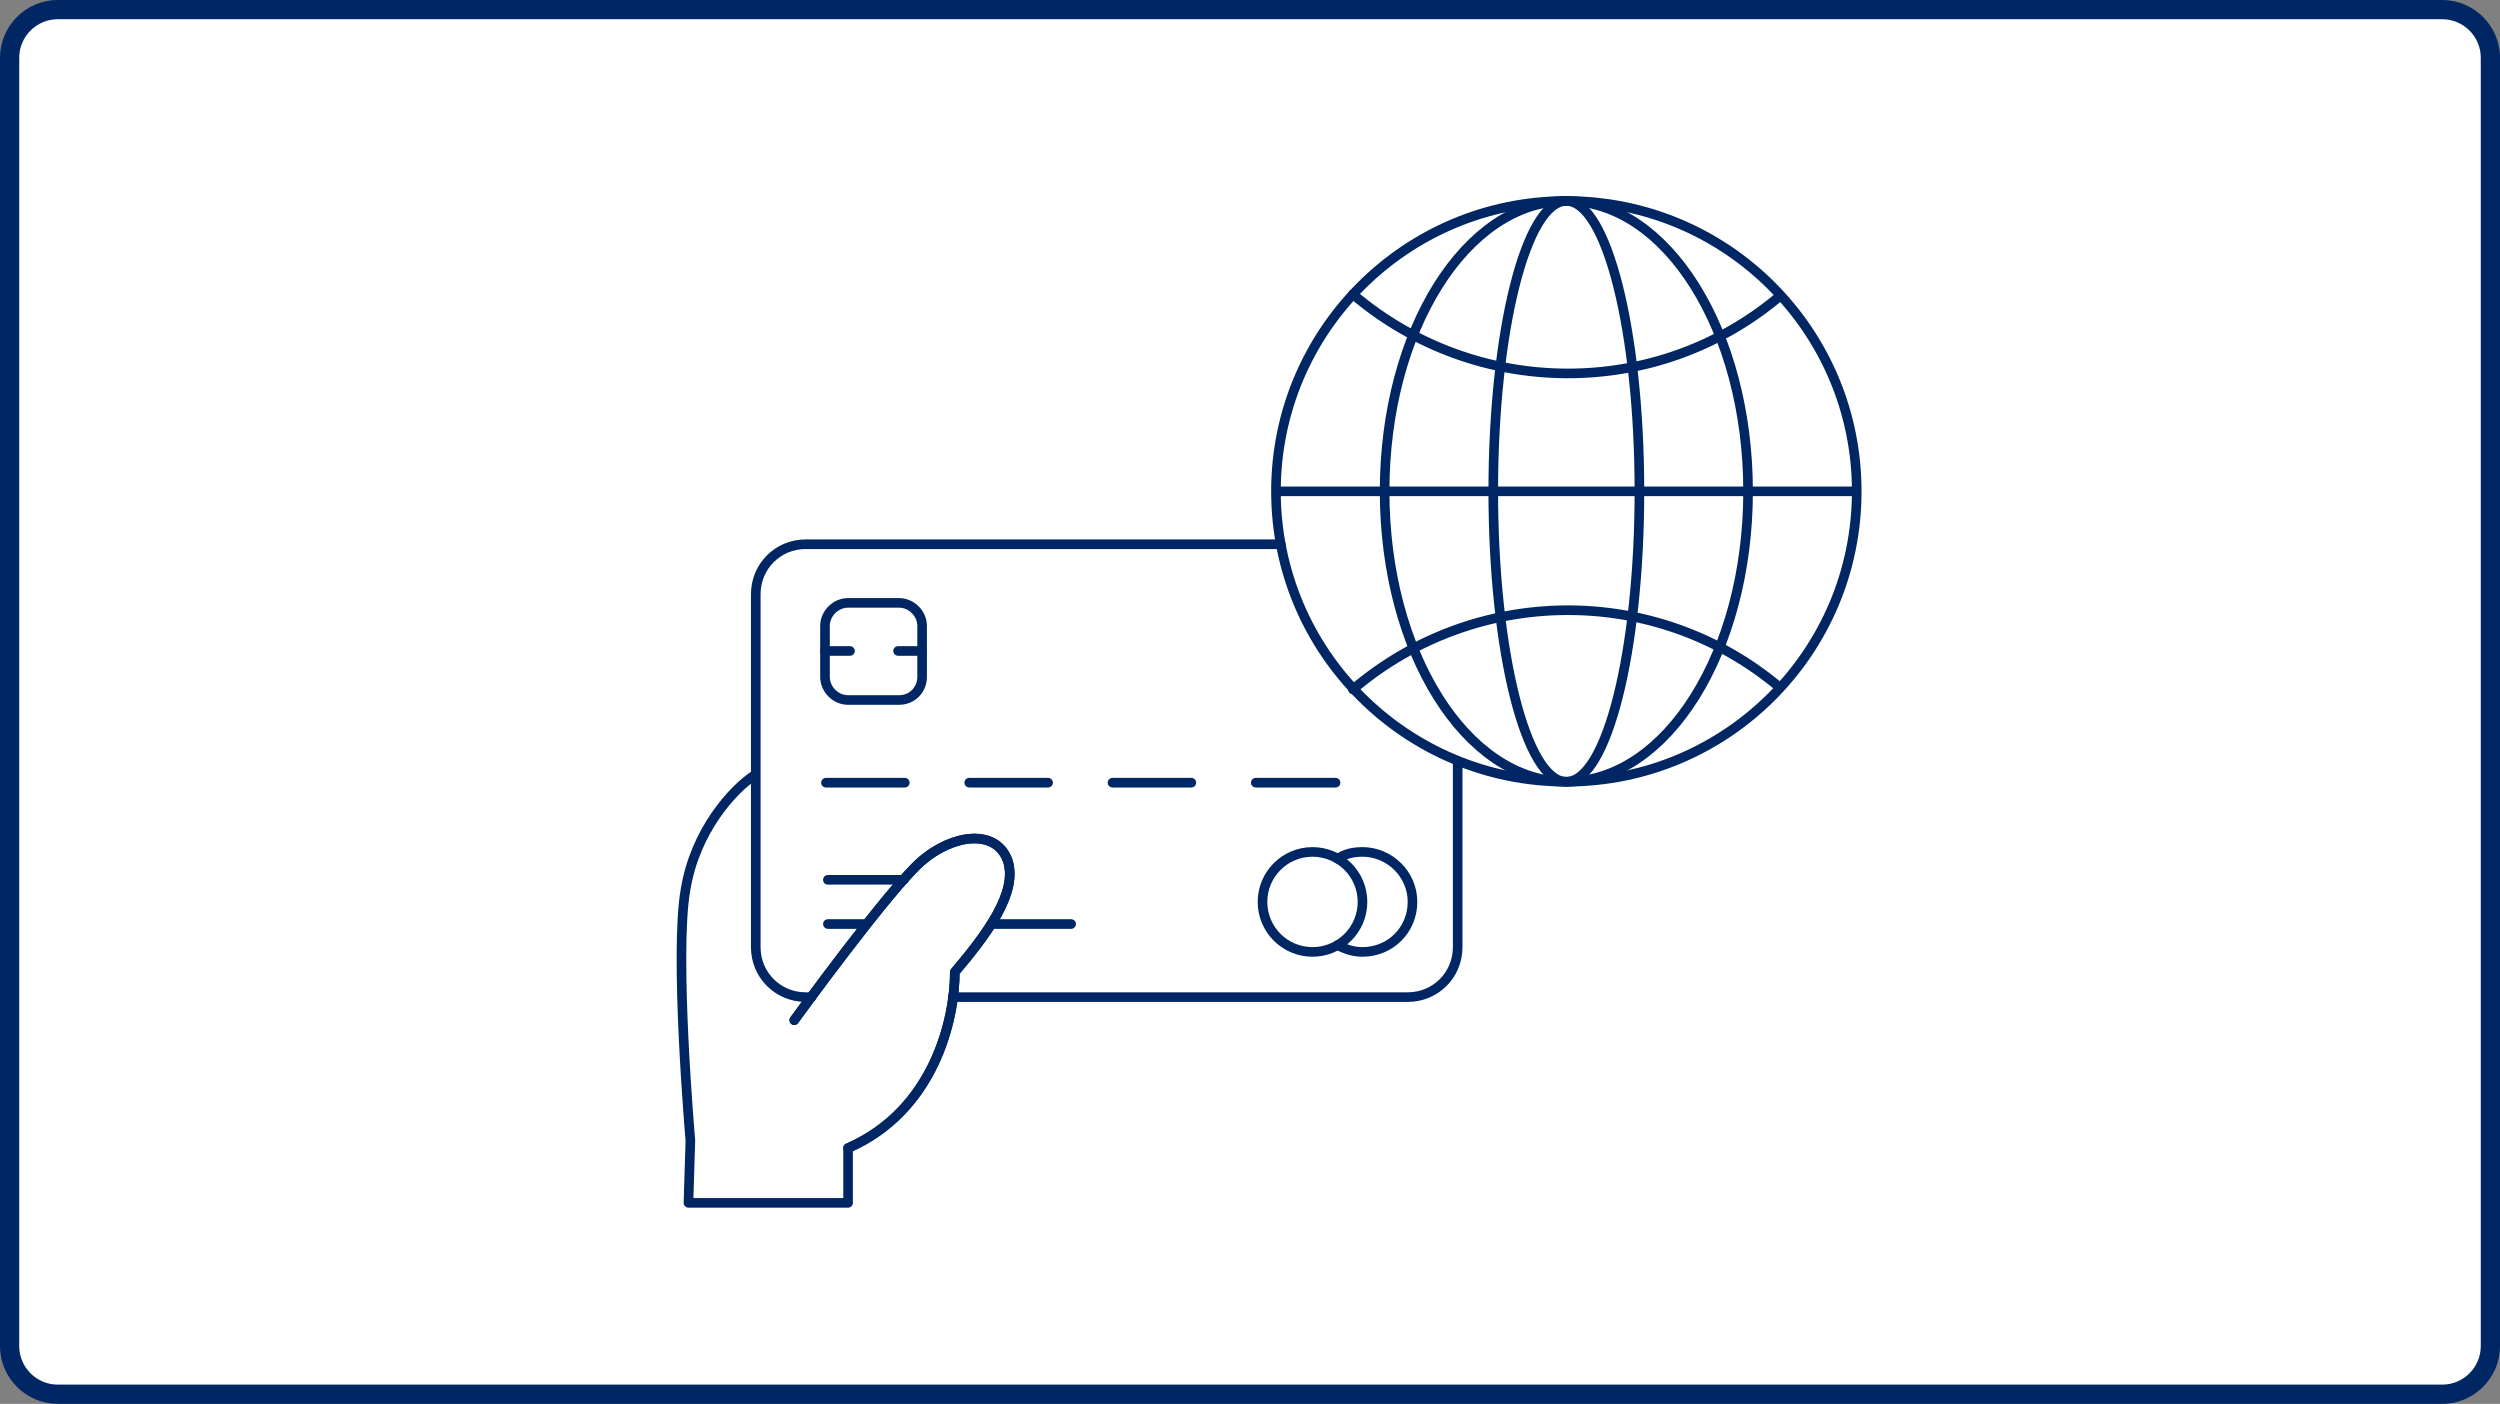 <?xml version="1.0" encoding="utf-8"?>
<!-- Generator: Adobe Illustrator 25.2.0, SVG Export Plug-In . SVG Version: 6.00 Build 0)  -->
<svg version="1.1" xmlns="http://www.w3.org/2000/svg" xmlns:xlink="http://www.w3.org/1999/xlink" x="0px" y="0px"
	 viewBox="0 0 260 146" enable-background="new 0 0 260 146" xml:space="preserve">
<rect x="0" y="0" width="260" height="146" fill="#808080" stroke="none"/>
<g id="bg">
	<g>
		<path fill="#FFFFFF" d="M6,145c-2.8,0-5-2.2-5-5V6c0-2.8,2.2-5,5-5h248c2.8,0,5,2.2,5,5v134c0,2.8-2.2,5-5,5H6z"/>
		<path fill="#002663" d="M254,2c2.2,0,4,1.8,4,4v134c0,2.2-1.8,4-4,4H6c-2.2,0-4-1.8-4-4V6c0-2.2,1.8-4,4-4H254 M254,0H6
			C2.7,0,0,2.7,0,6v134c0,3.3,2.7,6,6,6h248c3.3,0,6-2.7,6-6V6C260,2.7,257.3,0,254,0L254,0z"/>
	</g>
	<g>
		<g id="グループ_13616_1_">
			
				<circle id="楕円形_205_1_" fill="#FFFFFF" stroke="#002663" stroke-linecap="round" stroke-linejoin="round" cx="162.9" cy="51.1" r="30.2"/>
			<path id="パス_5934_2_" fill="none" stroke="#002663" stroke-linecap="round" stroke-linejoin="round" d="M185.1,30.8
				c-12.8,10.8-31.6,10.7-44.4-0.2"/>
			<path id="パス_5934_1_" fill="none" stroke="#002663" stroke-linecap="round" stroke-linejoin="round" d="M185.1,71.5
				c-12.8-10.8-31.6-10.7-44.4,0.2"/>
			
				<ellipse id="楕円形_206_1_" fill="none" stroke="#002663" stroke-linecap="round" stroke-linejoin="round" cx="162.9" cy="51.1" rx="18.9" ry="30.2"/>
			
				<ellipse id="楕円形_207_1_" fill="none" stroke="#002663" stroke-linecap="round" stroke-linejoin="round" cx="162.9" cy="51.1" rx="7.6" ry="30.2"/>
			
				<line id="線_2173_1_" fill="none" stroke="#002663" stroke-linecap="round" stroke-linejoin="round" x1="132.8" y1="51.1" x2="193" y2="51.1"/>
		</g>
		<g>
			<g>
				
					<path id="パス_7039_4_" fill="none" stroke="#002663" stroke-linecap="round" stroke-linejoin="round" stroke-miterlimit="10" d="
					M82.6,106.1c0,0,10-13.8,13.3-16.6c3.3-2.8,7.7-3.3,8.9,0c1.1,3.3-2.2,7.7-5.5,11.6c0,5-2.2,14.4-11.1,18.3v5.7H71.6
					c0,0,0.2-6.4,0.2-6.5c0,0-1.7-19.4-0.5-26.1c1-6.1,4.9-10.4,7.2-11.9"/>
				<g>
					<path fill="none" stroke="#002663" stroke-linecap="round" stroke-linejoin="round" d="M151.6,79.2v19.3c0,2.9-2.3,5.2-5.2,5.2
						H99.1"/>
					<path fill="none" stroke="#002663" stroke-linecap="round" stroke-linejoin="round" d="M84.4,103.7h-0.6
						c-2.9,0-5.2-2.3-5.2-5.2V61.8c0-2.9,2.3-5.2,5.2-5.2h49.4"/>
					<g>
						<line fill="none" stroke="#002663" stroke-linecap="round" stroke-linejoin="round" x1="86.1" y1="91.5" x2="94" y2="91.5"/>
						
							<line fill="none" stroke="#002663" stroke-linecap="round" stroke-linejoin="round" x1="103.1" y1="96.1" x2="111.4" y2="96.1"/>
						
							<line fill="none" stroke="#002663" stroke-linecap="round" stroke-linejoin="round" x1="86.1" y1="96.1" x2="90.1" y2="96.1"/>
					</g>
					<line fill="none" stroke="#002663" stroke-linecap="round" stroke-linejoin="round" x1="85.9" y1="81.4" x2="94.1" y2="81.4"/>
					<line fill="none" stroke="#002663" stroke-linecap="round" stroke-linejoin="round" x1="100.8" y1="81.4" x2="109" y2="81.4"/>
					
						<line fill="none" stroke="#002663" stroke-linecap="round" stroke-linejoin="round" x1="115.7" y1="81.4" x2="123.9" y2="81.4"/>
					
						<line fill="none" stroke="#002663" stroke-linecap="round" stroke-linejoin="round" x1="130.6" y1="81.4" x2="138.9" y2="81.4"/>
					<g>
						<path fill="none" stroke="#002663" stroke-linecap="round" stroke-linejoin="round" d="M93.5,72.8h-5.3
							c-1.3,0-2.4-1.1-2.4-2.4v-5.3c0-1.3,1.1-2.4,2.4-2.4h5.3c1.3,0,2.4,1.1,2.4,2.4v5.3C95.9,71.7,94.9,72.8,93.5,72.8z"/>
						
							<line fill="none" stroke="#002663" stroke-linecap="round" stroke-linejoin="round" x1="85.8" y1="67.7" x2="88.4" y2="67.7"/>
						
							<line fill="none" stroke="#002663" stroke-linecap="round" stroke-linejoin="round" x1="93.4" y1="67.7" x2="95.9" y2="67.7"/>
					</g>
					<g>
						<path fill="none" stroke="#002663" stroke-linecap="round" stroke-linejoin="round" stroke-miterlimit="10" d="M139.1,89.3
							c0.8-0.5,1.6-0.7,2.6-0.7c2.8,0,5.2,2.3,5.2,5.2s-2.3,5.2-5.2,5.2c-1,0-1.8-0.3-2.6-0.7"/>
						
							<circle fill="none" stroke="#002663" stroke-linecap="round" stroke-linejoin="round" stroke-miterlimit="10" cx="136.5" cy="93.8" r="5.2"/>
					</g>
				</g>
				
					<path id="パス_7039_2_" fill="none" stroke="#002663" stroke-linecap="round" stroke-linejoin="round" stroke-miterlimit="10" d="
					M82.6,106.1c0,0,10-13.8,13.3-16.6c3.3-2.8,7.7-3.3,8.9,0c1.1,3.3-2.2,7.7-5.5,11.6c0,5-2.2,14.4-11.1,18.3"/>
			</g>
		</g>
	</g>
</g>
<g id="image">
</g>
</svg>
